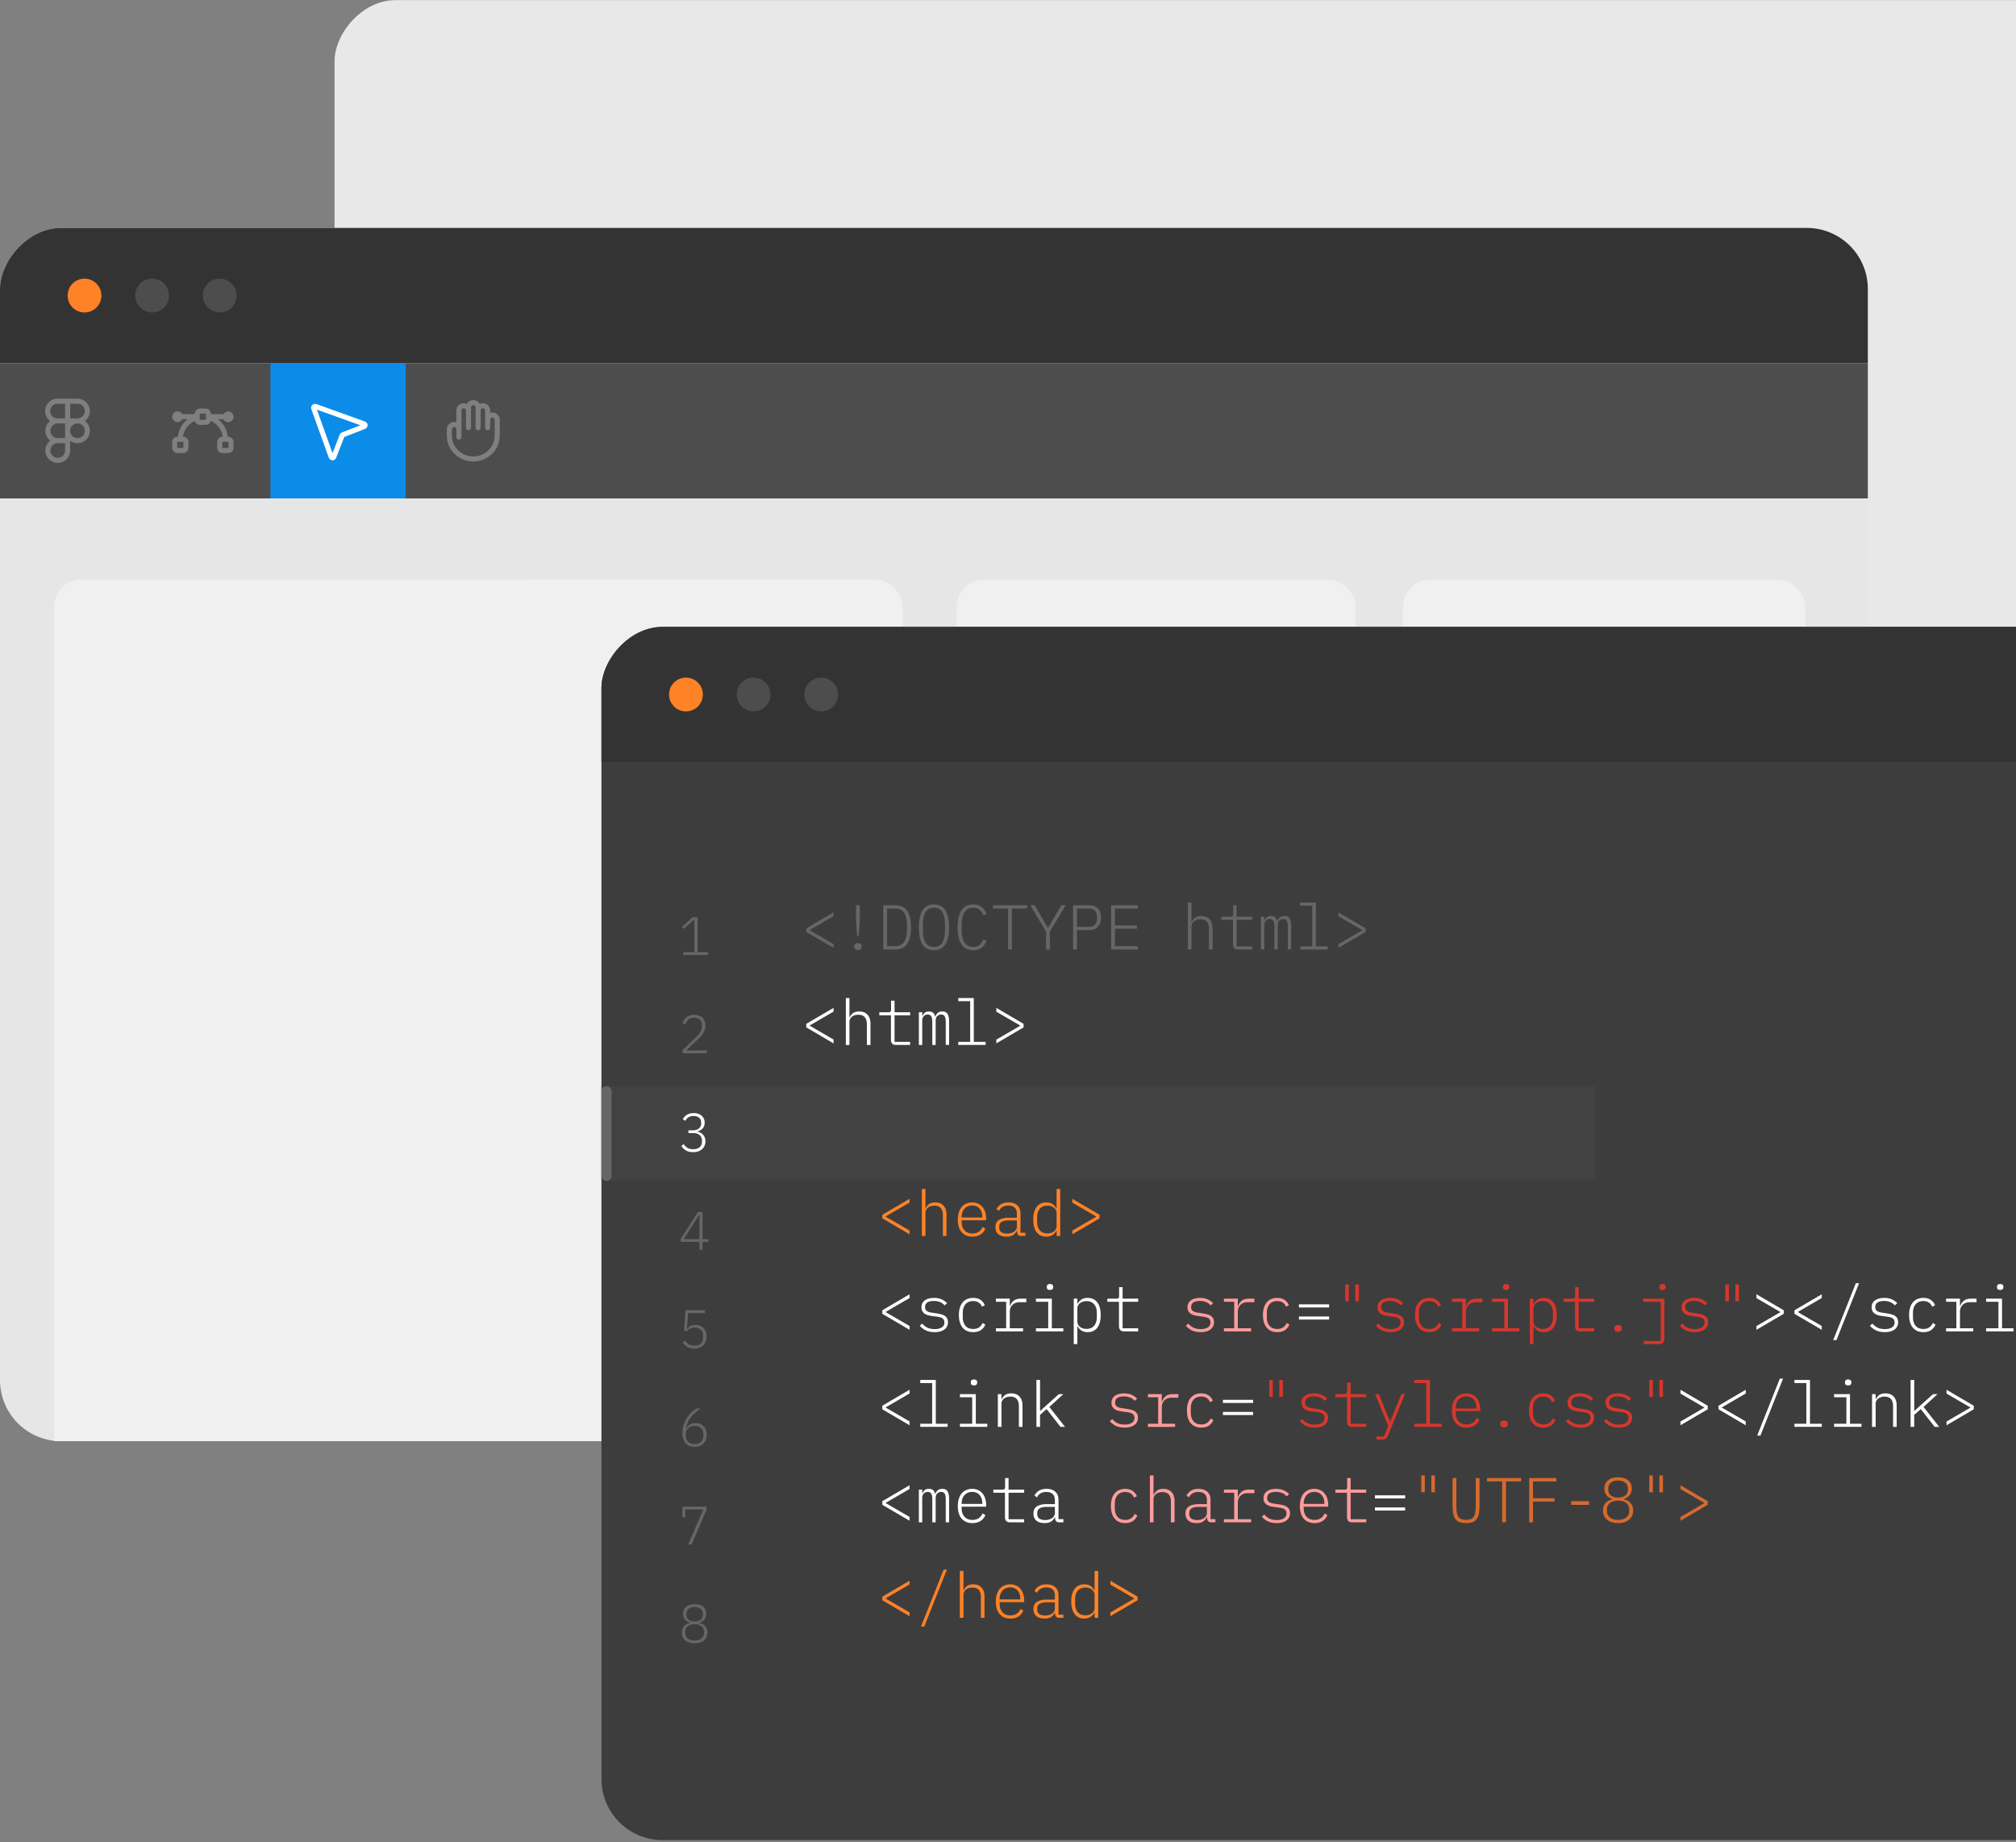 <svg width="359" height="328" fill="none" xmlns="http://www.w3.org/2000/svg"><rect width="100%" height="100%" fill="#808080" stroke="none"/><g clip-path="url(#a)"><rect width="332.616" height="216.024" rx="10.865" transform="matrix(1 0 0 -1 59.575 216.047)" fill="#E8E8E8"/><rect x="69.207" y="157.15" width="71.64" height="85.487" rx="4.816" fill="#F0F0F0"/><rect x="149.276" y="157.15" width="71.038" height="85.487" rx="4.816" fill="#F0F0F0"/></g><g clip-path="url(#b)"><rect width="332.616" height="216.024" rx="10.865" transform="matrix(1 0 0 -1 0 256.61)" fill="#E6E6E6"/><path fill="#333" d="M0 64.666h332.616v-24.08H0z"/><circle cx="15.05" cy="52.626" r="3.01" fill="#FF8227"/><circle cx="27.091" cy="52.626" r="3.01" fill="#4D4D4D"/><circle cx="39.131" cy="52.626" r="3.01" fill="#4D4D4D"/><path fill="#4D4D4D" d="M0 88.747h332.616v-24.08H0z"/><g clip-path="url(#c)"><path d="M81.724 76.428v1.394m0-1.394v-3.344c0-.462.382-.836.853-.836s.853.374.853.836m-1.706 3.344a.845.845 0 0 0-.853-.836.845.845 0 0 0-.853.836v1.115c0 2.31 1.91 4.18 4.265 4.18 2.355 0 4.264-1.87 4.264-4.18v-2.787a.845.845 0 0 0-.853-.836.845.845 0 0 0-.853.836m-3.411-1.672v3.066m0-3.066v-.558c0-.462.382-.836.853-.836.47 0 .853.374.853.836v.558m0 0v3.066m0-3.066c0-.462.381-.836.853-.836.47 0 .852.374.852.836v1.672m0 0v1.394" stroke="#7F7F7F" stroke-width=".903" stroke-linecap="round" stroke-linejoin="round"/></g><g clip-path="url(#d)"><path d="M35.118 74.199h-3.512m9.03 0h-3.512m0 .126a4.015 4.015 0 0 1 3.01 3.887m-8.026 0a4.015 4.015 0 0 1 3.01-3.887m-3.211 5.894h.401c.281 0 .422 0 .53-.055a.502.502 0 0 0 .218-.219c.055-.107.055-.248.055-.529v-.401c0-.281 0-.422-.055-.529a.502.502 0 0 0-.219-.22c-.107-.054-.248-.054-.529-.054h-.401c-.281 0-.422 0-.529.055a.502.502 0 0 0-.219.22c-.055.106-.055.247-.055.528v.401c0 .281 0 .422.055.529a.501.501 0 0 0 .22.22c.106.054.247.054.528.054Zm4.013-5.017h.402c.28 0 .421 0 .529-.055a.502.502 0 0 0 .219-.219c.054-.107.054-.248.054-.529v-.401c0-.281 0-.421-.054-.529a.501.501 0 0 0-.22-.219c-.107-.055-.247-.055-.528-.055h-.402c-.28 0-.421 0-.528.055a.501.501 0 0 0-.22.22c-.054.107-.054.247-.054.528v.401c0 .281 0 .422.054.53a.502.502 0 0 0 .22.218c.107.055.247.055.528.055Zm4.014 5.017h.401c.281 0 .422 0 .529-.055a.502.502 0 0 0 .22-.219c.054-.107.054-.248.054-.529v-.401c0-.281 0-.422-.055-.529a.502.502 0 0 0-.219-.22c-.107-.054-.248-.054-.529-.054h-.401c-.281 0-.421 0-.529.055a.502.502 0 0 0-.22.22c-.054.106-.054.247-.054.528v.401c0 .281 0 .422.055.529a.502.502 0 0 0 .22.22c.107.054.247.054.528.054Zm1.204-6.02a.502.502 0 1 1-1.003 0 .502.502 0 0 1 1.003 0Zm-9.03 0a.502.502 0 1 1-1.004 0 .502.502 0 0 1 1.004 0Z" stroke="#7F7F7F" stroke-width=".903" stroke-linecap="round" stroke-linejoin="round"/></g><path fill="#0C8CE9" d="M48.162 88.747h24.08v-24.08h-24.08z"/><path d="M64.47 76.093c.309-.12.463-.18.507-.266a.25.25 0 0 0-.003-.234c-.046-.084-.202-.14-.515-.252l-7.971-2.862c-.256-.091-.384-.137-.468-.108a.25.25 0 0 0-.154.155c-.03.083.017.211.108.467l2.862 7.971c.112.313.168.47.252.515.073.04.16.04.234.003.085-.043.145-.198.266-.508l1.303-3.35a.54.54 0 0 1 .053-.116.252.252 0 0 1 .059-.059.539.539 0 0 1 .116-.053l3.35-1.303Z" stroke="#fff" stroke-width=".903" stroke-linecap="round" stroke-linejoin="round"/><g clip-path="url(#e)"><path d="M12.04 71.44h-1.755a1.756 1.756 0 1 0 0 3.511m1.755-3.512v3.512m0-3.512h1.756a1.756 1.756 0 1 1 0 3.512m-1.756 0h-1.755m1.755 0v3.512m0-3.512h1.756m-3.511 0a1.756 1.756 0 1 0 0 3.512m1.755 0h-1.755m1.755 0v1.756a1.756 1.756 0 1 1-1.755-1.756m3.511-3.512a1.756 1.756 0 1 1 0 3.512 1.756 1.756 0 0 1 0-3.512Z" stroke="#7F7F7F" stroke-width=".903" stroke-linecap="round" stroke-linejoin="round"/></g><rect x="9.632" y="103.196" width="151.107" height="170.372" rx="4.816" fill="#F0F0F0"/><rect x="9.632" y="197.713" width="71.64" height="85.487" rx="4.816" fill="#F0F0F0"/><rect x="89.701" y="103.196" width="71.038" height="85.487" rx="4.816" fill="#F0F0F0"/><rect x="89.701" y="197.713" width="71.038" height="85.487" rx="4.816" fill="#F0F0F0"/><rect x="170.372" y="103.196" width="71.038" height="85.487" rx="4.816" fill="#F0F0F0"/><rect x="170.372" y="197.713" width="71.038" height="85.487" rx="4.816" fill="#F0F0F0"/><rect x="249.838" y="103.196" width="71.64" height="85.487" rx="4.816" fill="#F0F0F0"/><rect x="249.838" y="197.713" width="71.64" height="85.487" rx="4.816" fill="#F0F0F0"/></g><g clip-path="url(#f)"><rect width="332.613" height="216.023" rx="10.865" transform="matrix(1 0 0 -1 107.103 327.647)" fill="#3E3D3D"/><path fill="#424242" d="M107.103 193.396h176.994v16.857H107.103z"/><rect x="107.103" y="193.396" width="1.806" height="16.857" rx=".903" fill="#666"/><path fill="#333" d="M107.103 135.705h332.613v-24.081H107.103z"/><circle cx="122.153" cy="123.664" r="3.01" fill="#FF8227"/><circle cx="134.193" cy="123.664" r="3.01" fill="#4D4D4D"/><circle cx="146.234" cy="123.664" r="3.01" fill="#4D4D4D"/><path d="M143.582 165.936v-.632l4.853-2.845v.666l-4.233 2.461v.057l4.233 2.46v.678l-4.853-2.845Zm9.059.745-.214-2.856v-2.641h.7v2.641l-.215 2.856h-.271Zm.136 2.461c-.241 0-.41-.049-.508-.147a.52.52 0 0 1-.147-.384v-.158c0-.15.049-.274.147-.372.098-.106.267-.158.508-.158.24 0 .41.052.508.158a.507.507 0 0 1 .146.372v.158a.523.523 0 0 1-.146.384c-.098.098-.268.147-.508.147Zm4.51-7.958h2.145c.956 0 1.659.335 2.111 1.004.459.663.688 1.641.688 2.935 0 1.302-.229 2.284-.688 2.946-.452.663-1.155.994-2.111.994h-2.145v-7.879Zm2.122 7.292c.715 0 1.242-.249 1.581-.745.346-.504.519-1.204.519-2.1v-1.016c0-.895-.173-1.591-.519-2.088-.339-.504-.866-.756-1.581-.756h-1.444v6.705h1.444Zm6.904.722c-.91 0-1.588-.338-2.032-1.016-.436-.684-.654-1.704-.654-3.059 0-1.354.218-2.37.654-3.047.444-.685 1.122-1.028 2.032-1.028.911 0 1.584.343 2.021 1.028.444.677.666 1.693.666 3.047 0 1.355-.222 2.375-.666 3.059-.437.678-1.11 1.016-2.021 1.016Zm0-.587c.677 0 1.174-.256 1.49-.767.316-.52.474-1.25.474-2.19v-1.061c0-.933-.158-1.66-.474-2.179-.316-.519-.813-.779-1.49-.779s-1.174.26-1.49.779c-.316.519-.474 1.246-.474 2.179v1.061c0 .94.158 1.67.474 2.19.316.511.813.767 1.49.767Zm7.039.587c-1.881 0-2.822-1.358-2.822-4.075 0-2.716.941-4.075 2.822-4.075.324 0 .61.046.858.136.249.09.467.211.655.361.188.151.346.327.474.531.135.203.248.417.339.643l-.576.26a3.193 3.193 0 0 0-.271-.531 1.681 1.681 0 0 0-.361-.429 1.483 1.483 0 0 0-.486-.282 1.786 1.786 0 0 0-.632-.102c-.707 0-1.234.26-1.58.779-.346.512-.519 1.238-.519 2.179v1.061c0 .94.173 1.67.519 2.19.346.511.873.767 1.58.767.241 0 .452-.034.632-.101.189-.068.35-.162.486-.283.143-.12.263-.259.361-.417.105-.166.196-.346.271-.542l.576.26a3.59 3.59 0 0 1-.339.643c-.128.203-.286.38-.474.531-.188.15-.406.27-.655.361-.248.09-.534.135-.858.135Zm6.836-7.427v7.292h-.677v-7.292h-2.698v-.587h6.073v.587h-2.698Zm6.091 7.292v-3.183l-2.81-4.696h.779l2.347 4.018h.046l2.37-4.018h.756l-2.81 4.696v3.183h-.678Zm4.816 0v-7.879h2.822c.7 0 1.23.199 1.591.598.362.391.542.929.542 1.614s-.18 1.227-.542 1.626c-.361.391-.891.587-1.591.587h-2.145v3.454h-.677Zm.677-4.041h2.133c.475 0 .832-.128 1.073-.384s.361-.58.361-.971v-.542c0-.391-.12-.715-.361-.97-.241-.256-.598-.384-1.073-.384h-2.133v3.251Zm6.091 4.041v-7.879h4.752v.587h-4.075v3.002h3.928v.587h-3.928v3.116h4.075v.587h-4.752Zm13.672-8.353h.643v3.431h.046c.112-.271.301-.511.564-.722.271-.211.651-.316 1.14-.316.632 0 1.121.192 1.467.575.354.377.531.919.531 1.626v3.759h-.643v-3.646c0-.602-.132-1.042-.396-1.321-.255-.278-.632-.418-1.128-.418-.203 0-.399.027-.587.079a1.648 1.648 0 0 0-.508.238c-.143.105-.26.24-.35.406-.09.158-.136.346-.136.564v4.098h-.643v-8.353Zm8.947 8.353c-.316 0-.55-.083-.7-.249-.143-.173-.214-.402-.214-.688v-4.335h-2.066v-.553h1.637c.165 0 .282-.034.35-.101.067-.068.101-.185.101-.35v-1.603h.621v2.054h2.777v.553h-2.777v4.719h2.777v.553h-2.506Zm4.059 0v-5.825h.598v.678h.034a1.54 1.54 0 0 1 .395-.576c.181-.158.433-.237.756-.237.332 0 .587.083.768.248.181.158.294.38.339.666h.022c.106-.263.256-.482.452-.655.195-.173.466-.259.813-.259.451 0 .763.15.936.451.181.294.271.723.271 1.287v4.222h-.598v-4.12c0-.474-.068-.809-.203-1.005-.128-.196-.335-.293-.621-.293a.94.94 0 0 0-.689.282c-.188.18-.282.459-.282.835v4.301h-.598v-4.12c0-.474-.068-.809-.203-1.005-.128-.196-.335-.293-.621-.293a.94.94 0 0 0-.689.282c-.188.18-.282.459-.282.835v4.301h-.598Zm7.017-.553h2.122v-7.247h-2.122v-.553h2.765v7.8h2.111v.553h-4.876v-.553Zm6.779-.395 4.233-2.461v-.057l-4.233-2.46v-.678l4.854 2.845v.632l-4.854 2.845v-.666Z" fill="#666"/><path d="M143.582 182.936v-.632l4.853-2.845v.666l-4.233 2.461v.057l4.233 2.46v.678l-4.853-2.845Zm7.039-5.226h.643v3.431h.045c.113-.271.301-.511.565-.722.271-.211.651-.316 1.14-.316.632 0 1.121.192 1.467.575.354.377.531.919.531 1.626v3.759h-.644v-3.646c0-.602-.131-1.042-.395-1.321-.256-.278-.632-.418-1.129-.418a2.2 2.2 0 0 0-.587.079 1.659 1.659 0 0 0-.508.238 1.21 1.21 0 0 0-.349.406 1.111 1.111 0 0 0-.136.564v4.098h-.643v-8.353Zm8.946 8.353c-.316 0-.549-.083-.699-.249-.143-.173-.215-.402-.215-.688v-4.335h-2.066v-.553h1.637c.166 0 .282-.034.35-.101.068-.068.102-.185.102-.35v-1.603h.621v2.054h2.776v.553h-2.776v4.719h2.776v.553h-2.506Zm4.06 0v-5.825h.598v.678h.034a1.54 1.54 0 0 1 .395-.576c.18-.158.433-.237.756-.237.331 0 .587.083.768.248.18.158.293.38.338.666h.023c.105-.263.256-.482.451-.655.196-.173.467-.259.813-.259.452 0 .764.15.937.451.181.294.271.723.271 1.287v4.222h-.598v-4.12c0-.474-.068-.809-.203-1.005-.128-.196-.335-.293-.621-.293a.938.938 0 0 0-.689.282c-.188.18-.282.459-.282.835v4.301h-.598v-4.12c0-.474-.068-.809-.204-1.005-.127-.196-.334-.293-.62-.293a.938.938 0 0 0-.689.282c-.188.18-.282.459-.282.835v4.301h-.598Zm7.016-.553h2.122v-7.247h-2.122v-.553h2.766v7.8h2.111v.553h-4.877v-.553Zm6.78-.395 4.233-2.461v-.057l-4.233-2.46v-.678l4.854 2.845v.632l-4.854 2.845v-.666Zm-20.305 48.821v-.632l4.854-2.845v.666l-4.233 2.461v.057l4.233 2.46v.678l-4.854-2.845Zm9.319 3.262c-.587 0-1.098-.098-1.535-.293a3.41 3.41 0 0 1-1.117-.847l.44-.384c.286.331.606.58.959.745.354.158.775.237 1.265.237.511 0 .925-.097 1.241-.293.324-.196.486-.497.486-.903a.843.843 0 0 0-.102-.44.745.745 0 0 0-.26-.294 1.232 1.232 0 0 0-.395-.169 3.099 3.099 0 0 0-.496-.102l-.903-.124a7.638 7.638 0 0 1-.689-.124 2.388 2.388 0 0 1-.621-.26 1.438 1.438 0 0 1-.451-.451c-.113-.188-.17-.429-.17-.723 0-.286.057-.534.17-.745.113-.21.271-.383.474-.519.203-.135.44-.237.711-.305.278-.067.576-.101.892-.101.542 0 .997.09 1.366.271.376.173.692.391.948.654l-.429.407a2.53 2.53 0 0 0-.294-.271 1.547 1.547 0 0 0-.395-.26 2.3 2.3 0 0 0-.53-.18 2.787 2.787 0 0 0-.7-.079c-.497 0-.884.09-1.163.271-.271.18-.406.451-.406.812 0 .181.03.331.09.452a.878.878 0 0 0 .271.282c.113.075.245.135.395.181.151.037.312.067.486.09l.914.135c.226.038.451.087.677.147a2 2 0 0 1 .621.248c.188.113.339.264.451.452.113.18.17.418.17.711s-.06.549-.181.768a1.562 1.562 0 0 1-.485.553 2.13 2.13 0 0 1-.745.338 3.83 3.83 0 0 1-.96.113Zm6.87 0c-.813 0-1.441-.267-1.885-.801-.444-.535-.666-1.283-.666-2.247 0-.963.222-1.711.666-2.246.452-.534 1.076-.801 1.874-.801.542 0 .986.124 1.332.372.346.241.594.553.745.937l-.519.26a1.482 1.482 0 0 0-.576-.745c-.263-.173-.591-.26-.982-.26-.595 0-1.054.192-1.377.576-.316.376-.474.877-.474 1.501v.813c0 .624.158 1.129.474 1.512.323.377.786.565 1.388.565.414 0 .76-.094 1.039-.282.278-.189.493-.452.643-.791l.474.305a2.283 2.283 0 0 1-.779.96c-.353.248-.812.372-1.377.372Zm4.037-.688h1.828v-4.719h-1.828v-.553h2.472v1.332h.045c.128-.406.346-.73.655-.971.316-.24.73-.361 1.241-.361h1.005v.632h-1.197c-.526 0-.952.158-1.275.474-.316.309-.474.727-.474 1.253v2.913h2.37v.553h-4.842v-.553Zm9.635-6.829c-.203 0-.35-.042-.44-.125a.465.465 0 0 1-.124-.327v-.147c0-.128.041-.233.124-.316.09-.09.237-.135.44-.135s.346.045.429.135c.09.083.136.188.136.316v.147a.446.446 0 0 1-.136.327c-.083.083-.226.125-.429.125Zm-2.506 6.829h2.19v-4.719h-2.19v-.553h2.834v5.272h2.043v.553h-4.877v-.553Zm6.735-5.272h.643v.926h.034c.165-.316.395-.572.688-.768.301-.195.674-.293 1.118-.293.73 0 1.298.263 1.704.79.407.519.61 1.272.61 2.257 0 .986-.203 1.743-.61 2.269-.406.52-.974.779-1.704.779-.444 0-.817-.098-1.118-.293a2.053 2.053 0 0 1-.688-.768h-.034v3.183h-.643v-8.082Zm2.269 5.385c.586 0 1.038-.185 1.354-.554.324-.368.485-.873.485-1.512v-.813c0-.64-.161-1.144-.485-1.512-.316-.369-.768-.554-1.354-.554a2.1 2.1 0 0 0-.621.091 1.7 1.7 0 0 0-.52.259c-.15.113-.27.252-.361.418-.083.166-.124.35-.124.553v2.303c0 .203.041.387.124.553.091.166.211.305.361.418a1.7 1.7 0 0 0 .52.259 2.1 2.1 0 0 0 .621.091Zm6.7.44c-.316 0-.549-.083-.7-.249-.143-.173-.214-.402-.214-.688v-4.335h-2.066v-.553h1.637c.165 0 .282-.034.35-.101.067-.068.101-.185.101-.35v-1.603h.621v2.054h2.777v.553h-2.777v4.719h2.777v.553h-2.506Zm31.132-4.256v-.553h5.373v.553h-5.373Zm0 2.156v-.553h5.373v.553h-5.373Zm81.479 1.152 4.233-2.461v-.057l-4.233-2.46v-.678l4.854 2.845v.632l-4.854 2.845v-.666Zm6.768-2.179v-.632l4.854-2.845v.666l-4.233 2.461v.057l4.233 2.46v.678l-4.854-2.845Zm6.893 4.684 4.029-10.136h.576l-4.03 10.136h-.575Zm9.195-1.422c-.587 0-1.099-.098-1.535-.293a3.414 3.414 0 0 1-1.118-.847l.44-.384c.286.331.606.58.96.745.354.158.775.237 1.264.237.512 0 .926-.097 1.242-.293.323-.196.485-.497.485-.903a.853.853 0 0 0-.101-.44.753.753 0 0 0-.26-.294 1.251 1.251 0 0 0-.395-.169 3.112 3.112 0 0 0-.497-.102l-.903-.124a7.618 7.618 0 0 1-.688-.124 2.388 2.388 0 0 1-.621-.26 1.441 1.441 0 0 1-.452-.451c-.113-.188-.169-.429-.169-.723 0-.286.056-.534.169-.745.113-.21.271-.383.474-.519.204-.135.441-.237.712-.305.278-.067.575-.101.891-.101.542 0 .997.09 1.366.271.376.173.692.391.948.654l-.429.407a2.437 2.437 0 0 0-.293-.271 1.547 1.547 0 0 0-.395-.26 2.325 2.325 0 0 0-.531-.18 2.782 2.782 0 0 0-.7-.079c-.496 0-.884.09-1.162.271-.271.18-.407.451-.407.812 0 .181.031.331.091.452a.868.868 0 0 0 .271.282c.113.075.244.135.395.181.15.037.312.067.485.09l.914.135c.226.038.452.087.678.147.233.053.44.135.62.248.189.113.339.264.452.452.113.18.169.418.169.711a1.573 1.573 0 0 1-.666 1.321c-.203.15-.451.263-.745.338a3.816 3.816 0 0 1-.959.113Zm6.87 0c-.813 0-1.441-.267-1.885-.801-.444-.535-.666-1.283-.666-2.247 0-.963.222-1.711.666-2.246.451-.534 1.076-.801 1.873-.801.542 0 .986.124 1.332.372.347.241.595.553.745.937l-.519.26a1.47 1.47 0 0 0-.576-.745c-.263-.173-.59-.26-.982-.26-.594 0-1.053.192-1.377.576-.316.376-.474.877-.474 1.501v.813c0 .624.158 1.129.474 1.512.324.377.787.565 1.389.565.414 0 .76-.094 1.038-.282.279-.189.493-.452.644-.791l.474.305a2.29 2.29 0 0 1-.779.96c-.354.248-.813.372-1.377.372Zm4.036-.688h1.829v-4.719h-1.829v-.553h2.472v1.332h.046a1.93 1.93 0 0 1 .654-.971c.316-.24.73-.361 1.242-.361h1.004v.632h-1.196c-.527 0-.952.158-1.276.474-.316.309-.474.727-.474 1.253v2.913h2.371v.553h-4.843v-.553Zm9.636-6.829c-.203 0-.35-.042-.441-.125a.47.47 0 0 1-.124-.327v-.147c0-.128.042-.233.124-.316.091-.09.238-.135.441-.135s.346.045.429.135a.41.41 0 0 1 .135.316v.147a.445.445 0 0 1-.135.327c-.083.083-.226.125-.429.125Zm-2.506 6.829h2.19v-4.719h-2.19v-.553h2.833v5.272h2.043v.553h-4.876v-.553Zm6.734-5.272h.644v.926h.033c.166-.316.396-.572.689-.768.301-.195.674-.293 1.118-.293.729 0 1.298.263 1.704.79.406.519.61 1.272.61 2.257 0 .986-.204 1.743-.61 2.269-.406.52-.975.779-1.704.779-.444 0-.817-.098-1.118-.293a2.064 2.064 0 0 1-.689-.768h-.033v3.183h-.644v-8.082Zm2.269 5.385c.587 0 1.039-.185 1.355-.554.323-.368.485-.873.485-1.512v-.813c0-.64-.162-1.144-.485-1.512-.316-.369-.768-.554-1.355-.554a2.11 2.11 0 0 0-.621.091c-.195.06-.369.147-.519.259a1.273 1.273 0 0 0-.361.418c-.083.166-.124.35-.124.553v2.303c0 .203.041.387.124.553.09.166.21.305.361.418.15.112.324.199.519.259.196.06.403.091.621.091Zm6.701.44c-.316 0-.55-.083-.7-.249-.143-.173-.215-.402-.215-.688v-4.335h-2.065v-.553h1.636c.166 0 .283-.034.35-.101.068-.068.102-.185.102-.35v-1.603h.621v2.054h2.776v.553h-2.776v4.719h2.776v.553h-2.505Zm4.318-.948 4.233-2.461v-.057l-4.233-2.46v-.678l4.854 2.845v.632l-4.854 2.845v-.666Zm-216.584 14.821v-.632l4.854-2.845v.666l-4.233 2.461v.057l4.233 2.46v.678l-4.854-2.845Zm6.757 2.574h2.122v-7.247h-2.122v-.553h2.766v7.8h2.11v.553h-4.876v-.553Zm9.568-6.829c-.204 0-.35-.042-.441-.125a.47.47 0 0 1-.124-.327v-.147c0-.128.042-.233.124-.316.091-.09.237-.135.441-.135.203 0 .346.045.429.135a.41.41 0 0 1 .135.316v.147a.445.445 0 0 1-.135.327c-.083.083-.226.125-.429.125Zm-2.506 6.829h2.19v-4.719h-2.19v-.553h2.833v5.272h2.043v.553h-4.876v-.553Zm6.757.553v-5.825h.643v.903h.045c.113-.271.301-.511.565-.722.271-.211.651-.316 1.14-.316.632 0 1.121.192 1.467.575.354.377.531.919.531 1.626v3.759h-.644v-3.646c0-.602-.131-1.042-.395-1.321-.256-.278-.632-.418-1.129-.418a2.2 2.2 0 0 0-.587.079 1.659 1.659 0 0 0-.508.238 1.22 1.22 0 0 0-.349.406 1.111 1.111 0 0 0-.136.564v4.098h-.643Zm6.87-8.353h.643v5.508h.045l1.14-1.038 2.167-1.942h.802l-2.495 2.28 2.788 3.545h-.801l-2.483-3.161-1.163 1.027v2.134h-.643v-8.353Zm33.209 4.097v-.553h5.373v.553h-5.373Zm0 2.156v-.553h5.373v.553h-5.373Zm81.479 1.152 4.232-2.461v-.057l-4.232-2.46v-.678l4.853 2.845v.632l-4.853 2.845v-.666Zm6.768-2.179v-.632l4.854-2.845v.666l-4.233 2.461v.057l4.233 2.46v.678l-4.854-2.845Zm6.892 4.684 4.03-10.136h.576l-4.03 10.136h-.576Zm6.633-2.11h2.122v-7.247h-2.122v-.553h2.766v7.8h2.11v.553h-4.876v-.553Zm9.568-6.829c-.204 0-.35-.042-.441-.125a.47.47 0 0 1-.124-.327v-.147c0-.128.042-.233.124-.316.091-.09.237-.135.441-.135.203 0 .346.045.429.135a.41.41 0 0 1 .135.316v.147a.445.445 0 0 1-.135.327c-.083.083-.226.125-.429.125Zm-2.506 6.829h2.19v-4.719h-2.19v-.553h2.833v5.272h2.043v.553h-4.876v-.553Zm6.757.553v-5.825h.643v.903h.045c.113-.271.301-.511.565-.722.271-.211.651-.316 1.14-.316.632 0 1.121.192 1.467.575.354.377.531.919.531 1.626v3.759h-.644v-3.646c0-.602-.131-1.042-.395-1.321-.256-.278-.632-.418-1.129-.418a2.2 2.2 0 0 0-.587.079 1.642 1.642 0 0 0-.507.238c-.143.105-.26.24-.35.406a1.111 1.111 0 0 0-.136.564v4.098h-.643Zm6.87-8.353h.643v5.508h.045l1.14-1.038 2.167-1.942h.802l-2.495 2.28 2.788 3.545h-.801l-2.483-3.161-1.163 1.027v2.134h-.643v-8.353Zm6.395 7.405 4.233-2.461v-.057l-4.233-2.46v-.678l4.854 2.845v.632l-4.854 2.845v-.666Zm-189.511 14.821v-.632l4.854-2.845v.666l-4.233 2.461v.057l4.233 2.46v.678l-4.854-2.845Zm6.509 3.127v-5.825h.598v.678h.034a1.54 1.54 0 0 1 .395-.576c.18-.158.433-.237.756-.237.331 0 .587.083.768.248.18.158.293.38.338.666h.023c.105-.263.256-.482.451-.655.196-.173.467-.259.813-.259.452 0 .764.15.937.451.181.294.271.723.271 1.287v4.222h-.598v-4.12c0-.474-.068-.809-.203-1.005-.128-.196-.335-.293-.621-.293a.938.938 0 0 0-.689.282c-.188.18-.282.459-.282.835v4.301h-.598v-4.12c0-.474-.068-.809-.204-1.005-.127-.196-.334-.293-.62-.293a.938.938 0 0 0-.689.282c-.188.18-.282.459-.282.835v4.301h-.598Zm9.545.135c-.813 0-1.453-.263-1.919-.79-.459-.534-.689-1.283-.689-2.246 0-.482.06-.911.181-1.287.12-.384.29-.704.508-.959.226-.264.496-.463.813-.599a2.516 2.516 0 0 1 1.049-.214c.392 0 .742.071 1.05.214.309.136.568.331.779.587.218.256.384.561.497.915.112.353.169.745.169 1.173v.283h-4.368v.282c0 .624.169 1.129.507 1.512.339.377.813.565 1.423.565.429 0 .794-.098 1.095-.294.308-.195.545-.485.711-.869l.485.305a2.234 2.234 0 0 1-.846 1.038c-.392.256-.873.384-1.445.384Zm-.057-5.553c-.286 0-.545.052-.779.158a1.716 1.716 0 0 0-.587.417 1.983 1.983 0 0 0-.372.655c-.09.256-.135.538-.135.847v.067h3.679v-.09c0-.632-.161-1.133-.485-1.501-.316-.369-.756-.553-1.321-.553Zm6.757 5.418c-.316 0-.549-.083-.7-.249-.143-.173-.214-.402-.214-.688v-4.335h-2.066v-.553h1.637c.166 0 .282-.034.35-.101.068-.068.102-.185.102-.35v-1.603h.62v2.054h2.777v.553h-2.777v4.719h2.777v.553h-2.506Zm8.766 0c-.263 0-.451-.064-.564-.192-.113-.128-.177-.301-.192-.519v-.204h-.056a1.665 1.665 0 0 1-.632.757c-.294.195-.693.293-1.197.293-.609 0-1.091-.147-1.445-.44-.346-.301-.519-.722-.519-1.264 0-.256.041-.486.124-.689.091-.211.23-.387.418-.53.196-.143.444-.252.745-.328.301-.082.67-.124 1.106-.124h1.422v-.711c0-.489-.135-.854-.406-1.095-.263-.241-.632-.361-1.106-.361-.798 0-1.355.32-1.671.959l-.44-.316c.15-.338.403-.621.756-.846.361-.234.824-.35 1.389-.35.662 0 1.181.173 1.557.519.377.339.565.813.565 1.422v3.454h.869v.565h-.723Zm-2.539-.407a2.5 2.5 0 0 0 .688-.09 1.96 1.96 0 0 0 .553-.248c.158-.113.283-.249.373-.407a1.05 1.05 0 0 0 .135-.53v-1.072h-1.422c-.609 0-1.05.094-1.321.282a.856.856 0 0 0-.395.745v.293c0 .339.124.595.373.768.256.173.594.259 1.016.259Zm58.747-3.849v-.553h5.373v.553h-5.373Zm0 2.156v-.553h5.373v.553h-5.373Z" fill="#fff"/><path d="M157.118 216.936v-.632l4.854-2.845v.666l-4.233 2.461v.057l4.233 2.46v.678l-4.854-2.845Zm7.039-5.226h.644v3.431h.045a1.83 1.83 0 0 1 .564-.722c.271-.211.651-.316 1.14-.316.632 0 1.121.192 1.468.575.353.377.53.919.53 1.626v3.759h-.643v-3.646c0-.602-.132-1.042-.395-1.321-.256-.278-.632-.418-1.129-.418-.203 0-.399.027-.587.079a1.648 1.648 0 0 0-.508.238c-.143.105-.26.24-.35.406-.09.158-.135.346-.135.564v4.098h-.644v-8.353Zm9.015 8.488c-.813 0-1.453-.263-1.919-.79-.459-.534-.689-1.283-.689-2.246 0-.482.06-.911.181-1.287.12-.384.29-.704.508-.959.226-.264.496-.463.813-.599a2.516 2.516 0 0 1 1.049-.214c.392 0 .742.071 1.05.214.309.136.568.331.779.587.218.256.384.561.497.915.112.353.169.745.169 1.173v.283h-4.368v.282c0 .624.169 1.129.507 1.512.339.377.813.565 1.423.565.429 0 .794-.098 1.095-.294.308-.195.545-.485.711-.869l.485.305a2.234 2.234 0 0 1-.846 1.038c-.392.256-.873.384-1.445.384Zm-.057-5.553c-.286 0-.545.052-.779.158a1.716 1.716 0 0 0-.587.417 1.983 1.983 0 0 0-.372.655c-.09.256-.135.538-.135.847v.067h3.679v-.09c0-.632-.161-1.133-.485-1.501-.316-.369-.756-.553-1.321-.553Zm8.755 5.418c-.263 0-.451-.064-.564-.192-.113-.128-.177-.301-.192-.519v-.204h-.057a1.653 1.653 0 0 1-.632.757c-.293.195-.692.293-1.196.293-.61 0-1.091-.147-1.445-.44-.346-.301-.519-.722-.519-1.264 0-.256.041-.486.124-.689a1.29 1.29 0 0 1 .418-.53c.195-.143.444-.252.745-.328a4.26 4.26 0 0 1 1.106-.124h1.422v-.711c0-.489-.135-.854-.406-1.095-.264-.241-.632-.361-1.107-.361-.797 0-1.354.32-1.67.959l-.44-.316c.15-.338.402-.621.756-.846.361-.234.824-.35 1.388-.35.663 0 1.182.173 1.558.519.376.339.564.813.564 1.422v3.454h.87v.565h-.723Zm-2.54-.407c.249 0 .478-.03.689-.09a1.96 1.96 0 0 0 .553-.248c.158-.113.282-.249.373-.407a1.05 1.05 0 0 0 .135-.53v-1.072h-1.422c-.61 0-1.05.094-1.321.282a.856.856 0 0 0-.395.745v.293c0 .339.124.595.373.768.255.173.594.259 1.015.259Zm8.823-.519h-.034a2.019 2.019 0 0 1-.7.768c-.293.195-.662.293-1.106.293-.73 0-1.298-.259-1.704-.779-.407-.526-.61-1.283-.61-2.269 0-.985.203-1.738.61-2.257.406-.527.974-.79 1.704-.79.444 0 .813.098 1.106.293.301.196.535.452.7.768h.034v-3.454h.643v8.353h-.643v-.926Zm-1.625.486c.218 0 .425-.031.62-.091a1.7 1.7 0 0 0 .52-.259c.15-.113.267-.252.35-.418.09-.166.135-.35.135-.553v-2.303a1.14 1.14 0 0 0-.135-.553 1.176 1.176 0 0 0-.35-.418 1.7 1.7 0 0 0-.52-.259 2.099 2.099 0 0 0-.62-.091c-.587 0-1.043.185-1.366.554-.316.368-.474.872-.474 1.512v.813c0 .639.158 1.144.474 1.512.323.369.779.554 1.366.554Zm4.431-.508 4.233-2.461v-.057l-4.233-2.46v-.678l4.854 2.845v.632l-4.854 2.845v-.666Zm-33.841 65.821v-.632l4.854-2.845v.666l-4.233 2.461v.057l4.233 2.46v.678l-4.854-2.845Zm6.892 4.684 4.03-10.136h.576l-4.03 10.136h-.576Zm6.915-9.91h.644v3.431h.045a1.83 1.83 0 0 1 .564-.722c.271-.211.651-.316 1.14-.316.633 0 1.122.192 1.468.575.354.377.53.919.53 1.626v3.759h-.643v-3.646c0-.602-.132-1.042-.395-1.321-.256-.278-.632-.418-1.129-.418-.203 0-.399.027-.587.079a1.659 1.659 0 0 0-.508.238c-.143.105-.259.24-.35.406-.09.158-.135.346-.135.564v4.098h-.644v-8.353Zm9.015 8.488c-.813 0-1.452-.263-1.919-.79-.459-.534-.688-1.283-.688-2.246 0-.482.06-.911.18-1.287.121-.384.29-.704.508-.959.226-.264.497-.463.813-.599a2.517 2.517 0 0 1 1.05-.214c.391 0 .741.071 1.049.214.309.136.568.331.779.587.218.256.384.561.497.915.113.353.169.745.169 1.173v.283h-4.368v.282c0 .624.169 1.129.508 1.512.338.377.812.565 1.422.565.429 0 .794-.098 1.095-.294.308-.195.545-.485.711-.869l.485.305a2.234 2.234 0 0 1-.846 1.038c-.391.256-.873.384-1.445.384Zm-.056-5.553a1.86 1.86 0 0 0-.779.158 1.697 1.697 0 0 0-.587.417 2.002 2.002 0 0 0-.373.655c-.09.256-.135.538-.135.847v.067h3.68v-.09c0-.632-.162-1.133-.486-1.501-.316-.369-.756-.553-1.32-.553Zm8.754 5.418c-.263 0-.451-.064-.564-.192-.113-.128-.177-.301-.192-.519v-.204h-.056a1.665 1.665 0 0 1-.632.757c-.294.195-.693.293-1.197.293-.609 0-1.091-.147-1.445-.44-.346-.301-.519-.722-.519-1.264 0-.256.041-.486.124-.689.091-.211.23-.387.418-.53.196-.143.444-.252.745-.328.301-.082.67-.124 1.106-.124h1.422v-.711c0-.489-.135-.854-.406-1.095-.263-.241-.632-.361-1.106-.361-.798 0-1.355.32-1.671.959l-.44-.316c.15-.338.403-.621.756-.846.361-.234.824-.35 1.389-.35.662 0 1.181.173 1.557.519.377.339.565.813.565 1.422v3.454h.869v.565h-.723Zm-2.539-.407a2.5 2.5 0 0 0 .688-.09 1.96 1.96 0 0 0 .553-.248c.158-.113.283-.249.373-.407a1.05 1.05 0 0 0 .135-.53v-1.072h-1.422c-.609 0-1.05.094-1.321.282a.856.856 0 0 0-.395.745v.293c0 .339.124.595.373.768.256.173.594.259 1.016.259Zm8.822-.519h-.034a2.016 2.016 0 0 1-.699.768c-.294.195-.663.293-1.107.293-.73 0-1.298-.259-1.704-.779-.406-.526-.61-1.283-.61-2.269 0-.985.204-1.738.61-2.257.406-.527.974-.79 1.704-.79.444 0 .813.098 1.107.293.301.196.534.452.699.768h.034v-3.454h.644v8.353h-.644v-.926Zm-1.625.486c.218 0 .425-.031.621-.091.195-.06.368-.147.519-.259.15-.113.267-.252.35-.418.09-.166.135-.35.135-.553v-2.303a1.14 1.14 0 0 0-.135-.553 1.176 1.176 0 0 0-.35-.418 1.706 1.706 0 0 0-.519-.259 2.11 2.11 0 0 0-.621-.091c-.587 0-1.042.185-1.366.554-.316.368-.474.872-.474 1.512v.813c0 .639.158 1.144.474 1.512.324.369.779.554 1.366.554Zm4.432-.508 4.233-2.461v-.057l-4.233-2.46v-.678l4.853 2.845v.632l-4.853 2.845v-.666Z" fill="#FF8227"/><path d="M213.815 237.198c-.587 0-1.099-.098-1.535-.293a3.41 3.41 0 0 1-1.117-.847l.44-.384c.286.331.606.58.959.745.354.158.775.237 1.264.237.512 0 .926-.097 1.242-.293.324-.196.485-.497.485-.903a.843.843 0 0 0-.101-.44.745.745 0 0 0-.26-.294 1.241 1.241 0 0 0-.395-.169 3.099 3.099 0 0 0-.496-.102l-.903-.124a7.638 7.638 0 0 1-.689-.124 2.388 2.388 0 0 1-.621-.26 1.438 1.438 0 0 1-.451-.451c-.113-.188-.17-.429-.17-.723 0-.286.057-.534.17-.745.112-.21.271-.383.474-.519.203-.135.44-.237.711-.305.278-.067.576-.101.892-.101.541 0 .997.09 1.365.271.377.173.693.391.949.654l-.429.407a2.53 2.53 0 0 0-.294-.271 1.547 1.547 0 0 0-.395-.26 2.3 2.3 0 0 0-.53-.18 2.793 2.793 0 0 0-.7-.079c-.497 0-.885.09-1.163.271-.271.18-.406.451-.406.812 0 .181.03.331.09.452a.878.878 0 0 0 .271.282c.113.075.244.135.395.181.15.037.312.067.485.09l.915.135c.225.038.451.087.677.147a2 2 0 0 1 .621.248c.188.113.338.264.451.452.113.18.17.418.17.711a1.574 1.574 0 0 1-.666 1.321c-.204.15-.452.263-.745.338a3.83 3.83 0 0 1-.96.113Zm4.138-.688h1.829v-4.719h-1.829v-.553h2.472v1.332h.046a1.93 1.93 0 0 1 .654-.971c.316-.24.73-.361 1.242-.361h1.005v.632h-1.197c-.527 0-.952.158-1.276.474-.316.309-.474.727-.474 1.253v2.913h2.371v.553h-4.843v-.553Zm9.5.688c-.812 0-1.441-.267-1.885-.801-.444-.535-.666-1.283-.666-2.247 0-.963.222-1.711.666-2.246.452-.534 1.076-.801 1.874-.801.542 0 .986.124 1.332.372.346.241.594.553.745.937l-.519.26a1.482 1.482 0 0 0-.576-.745c-.263-.173-.591-.26-.982-.26-.594 0-1.054.192-1.377.576-.316.376-.474.877-.474 1.501v.813c0 .624.158 1.129.474 1.512.323.377.786.565 1.388.565.414 0 .76-.094 1.039-.282.278-.189.493-.452.643-.791l.474.305a2.283 2.283 0 0 1-.779.96c-.353.248-.812.372-1.377.372Zm-27.174 17c-.587 0-1.099-.098-1.536-.293a3.42 3.42 0 0 1-1.117-.847l.44-.384c.286.331.606.58.96.745.353.158.775.237 1.264.237.512 0 .926-.097 1.242-.293.323-.196.485-.497.485-.903a.843.843 0 0 0-.102-.44.742.742 0 0 0-.259-.294 1.251 1.251 0 0 0-.395-.169 3.112 3.112 0 0 0-.497-.102l-.903-.124a7.702 7.702 0 0 1-.689-.124 2.396 2.396 0 0 1-.62-.26 1.43 1.43 0 0 1-.452-.451c-.113-.188-.169-.429-.169-.723 0-.286.056-.534.169-.745.113-.21.271-.383.474-.519.203-.135.44-.237.711-.305.279-.067.576-.101.892-.101.542 0 .997.09 1.366.271.376.173.692.391.948.654l-.429.407a2.516 2.516 0 0 0-.293-.271 1.565 1.565 0 0 0-.395-.26 2.325 2.325 0 0 0-.531-.18 2.782 2.782 0 0 0-.7-.079c-.496 0-.884.09-1.162.271-.271.18-.407.451-.407.812 0 .181.03.331.09.452a.89.89 0 0 0 .271.282c.113.075.245.135.395.181.151.037.313.067.486.09l.914.135c.226.038.452.087.677.147.234.053.441.135.621.248.188.113.339.264.452.452.113.18.169.418.169.711s-.06.549-.181.768a1.542 1.542 0 0 1-.485.553c-.203.15-.451.263-.745.338a3.816 3.816 0 0 1-.959.113Zm4.138-.688h1.828v-4.719h-1.828v-.553h2.472v1.332h.045c.128-.406.346-.73.655-.971.316-.24.73-.361 1.241-.361h1.005v.632h-1.197c-.526 0-.951.158-1.275.474-.316.309-.474.727-.474 1.253v2.913h2.37v.553h-4.842v-.553Zm9.5.688c-.813 0-1.441-.267-1.885-.801-.444-.535-.666-1.283-.666-2.247 0-.963.222-1.711.666-2.246.451-.534 1.076-.801 1.873-.801.542 0 .986.124 1.332.372.347.241.595.553.745.937l-.519.26a1.47 1.47 0 0 0-.576-.745c-.263-.173-.59-.26-.982-.26-.594 0-1.053.192-1.377.576-.316.376-.474.877-.474 1.501v.813c0 .624.158 1.129.474 1.512.324.377.787.565 1.389.565.414 0 .76-.094 1.038-.282.279-.189.493-.452.644-.791l.474.305a2.29 2.29 0 0 1-.779.96c-.354.248-.813.372-1.377.372Zm-13.537 17c-.812 0-1.441-.267-1.885-.801-.444-.535-.666-1.283-.666-2.247 0-.963.222-1.711.666-2.246.452-.534 1.076-.801 1.874-.801.542 0 .986.124 1.332.372.346.241.594.553.745.937l-.519.26a1.482 1.482 0 0 0-.576-.745c-.263-.173-.591-.26-.982-.26-.595 0-1.054.192-1.377.576-.316.376-.474.877-.474 1.501v.813c0 .624.158 1.129.474 1.512.323.377.786.565 1.388.565.414 0 .76-.094 1.039-.282.278-.189.493-.452.643-.791l.474.305a2.283 2.283 0 0 1-.779.96c-.353.248-.812.372-1.377.372Zm4.387-8.488h.643v3.431h.045c.113-.271.301-.511.565-.722.271-.211.651-.316 1.14-.316.632 0 1.121.192 1.467.575.354.377.531.919.531 1.626v3.759h-.644v-3.646c0-.602-.131-1.042-.395-1.321-.256-.278-.632-.418-1.129-.418a2.2 2.2 0 0 0-.587.079 1.642 1.642 0 0 0-.507.238c-.143.105-.26.24-.35.406a1.111 1.111 0 0 0-.136.564v4.098h-.643v-8.353Zm10.945 8.353c-.264 0-.452-.064-.565-.192-.113-.128-.177-.301-.192-.519v-.204h-.056a1.665 1.665 0 0 1-.632.757c-.294.195-.693.293-1.197.293-.609 0-1.091-.147-1.445-.44-.346-.301-.519-.722-.519-1.264 0-.256.041-.486.124-.689.091-.211.23-.387.418-.53.196-.143.444-.252.745-.328.301-.082.67-.124 1.106-.124h1.422v-.711c0-.489-.135-.854-.406-1.095-.263-.241-.632-.361-1.106-.361-.798 0-1.355.32-1.671.959l-.44-.316c.15-.338.403-.621.756-.846.361-.234.824-.35 1.389-.35.662 0 1.181.173 1.557.519.377.339.565.813.565 1.422v3.454h.869v.565h-.722Zm-2.54-.407a2.5 2.5 0 0 0 .688-.09 1.96 1.96 0 0 0 .553-.248c.158-.113.283-.249.373-.407a1.05 1.05 0 0 0 .135-.53v-1.072h-1.422c-.609 0-1.05.094-1.321.282a.856.856 0 0 0-.395.745v.293c0 .339.125.595.373.768.256.173.594.259 1.016.259Zm4.781-.146h1.829v-4.719h-1.829v-.553h2.472v1.332h.046a1.93 1.93 0 0 1 .654-.971c.316-.24.73-.361 1.242-.361h1.005v.632h-1.197c-.527 0-.952.158-1.276.474-.316.309-.474.727-.474 1.253v2.913h2.371v.553h-4.843v-.553Zm9.399.688c-.587 0-1.099-.098-1.535-.293a3.414 3.414 0 0 1-1.118-.847l.44-.384c.286.331.606.58.96.745.353.158.775.237 1.264.237.512 0 .926-.097 1.242-.293.323-.196.485-.497.485-.903a.843.843 0 0 0-.102-.44.742.742 0 0 0-.259-.294 1.251 1.251 0 0 0-.395-.169 3.112 3.112 0 0 0-.497-.102l-.903-.124a7.702 7.702 0 0 1-.689-.124 2.396 2.396 0 0 1-.62-.26 1.441 1.441 0 0 1-.452-.451c-.113-.188-.169-.429-.169-.723 0-.286.056-.534.169-.745.113-.21.271-.383.474-.519.203-.135.44-.237.711-.305.279-.067.576-.101.892-.101.542 0 .997.09 1.366.271.376.173.692.391.948.654l-.429.407a2.516 2.516 0 0 0-.293-.271 1.565 1.565 0 0 0-.395-.26 2.325 2.325 0 0 0-.531-.18 2.782 2.782 0 0 0-.7-.079c-.496 0-.884.09-1.162.271-.271.18-.407.451-.407.812 0 .181.03.331.091.452a.875.875 0 0 0 .27.282c.113.075.245.135.396.181.15.037.312.067.485.09l.914.135c.226.038.452.087.677.147.234.053.441.135.621.248.188.113.339.264.452.452.113.18.169.418.169.711a1.573 1.573 0 0 1-.666 1.321c-.203.15-.451.263-.745.338a3.816 3.816 0 0 1-.959.113Zm6.734 0c-.813 0-1.452-.263-1.919-.79-.459-.534-.688-1.283-.688-2.246 0-.482.06-.911.18-1.287.121-.384.29-.704.508-.959.226-.264.497-.463.813-.599a2.517 2.517 0 0 1 1.05-.214c.391 0 .741.071 1.049.214.309.136.569.331.779.587.218.256.384.561.497.915.113.353.169.745.169 1.173v.283h-4.368v.282c0 .624.169 1.129.508 1.512.338.377.813.565 1.422.565.429 0 .794-.098 1.095-.294.309-.195.546-.485.711-.869l.486.305a2.242 2.242 0 0 1-.847 1.038c-.391.256-.873.384-1.445.384Zm-.056-5.553a1.86 1.86 0 0 0-.779.158 1.697 1.697 0 0 0-.587.417 2.002 2.002 0 0 0-.373.655c-.09.256-.135.538-.135.847v.067h3.68v-.09c0-.632-.162-1.133-.486-1.501-.316-.369-.756-.553-1.32-.553Zm6.757 5.418c-.316 0-.55-.083-.7-.249-.143-.173-.215-.402-.215-.688v-4.335h-2.065v-.553h1.636c.166 0 .283-.034.35-.101.068-.068.102-.185.102-.35v-1.603h.621v2.054h2.777v.553h-2.777v4.719h2.777v.553h-2.506Z" fill="#FE9C9C"/><path d="M239.556 231.712v-3.002h.632v3.002h-.632Zm1.795 0v-3.002h.632v3.002h-.632Zm6.305 5.486c-.586 0-1.098-.098-1.535-.293a3.41 3.41 0 0 1-1.117-.847l.44-.384c.286.331.606.58.96.745.353.158.775.237 1.264.237.511 0 .925-.097 1.241-.293.324-.196.486-.497.486-.903a.843.843 0 0 0-.102-.44.75.75 0 0 0-.259-.294 1.251 1.251 0 0 0-.395-.169 3.135 3.135 0 0 0-.497-.102l-.903-.124a7.702 7.702 0 0 1-.689-.124 2.417 2.417 0 0 1-.621-.26 1.438 1.438 0 0 1-.451-.451c-.113-.188-.169-.429-.169-.723 0-.286.056-.534.169-.745.113-.21.271-.383.474-.519.203-.135.44-.237.711-.305.279-.067.576-.101.892-.101.542 0 .997.09 1.366.271.376.173.692.391.948.654l-.429.407a2.53 2.53 0 0 0-.294-.271 1.547 1.547 0 0 0-.395-.26 2.3 2.3 0 0 0-.53-.18 2.787 2.787 0 0 0-.7-.079c-.497 0-.884.09-1.163.271-.271.18-.406.451-.406.812 0 .181.03.331.09.452a.878.878 0 0 0 .271.282c.113.075.245.135.395.181.151.037.313.067.486.09l.914.135c.226.038.451.087.677.147.234.053.44.135.621.248.188.113.339.264.452.452.112.18.169.418.169.711s-.06.549-.181.768a1.552 1.552 0 0 1-.485.553 2.13 2.13 0 0 1-.745.338 3.824 3.824 0 0 1-.96.113Zm6.87 0c-.812 0-1.441-.267-1.885-.801-.444-.535-.666-1.283-.666-2.247 0-.963.222-1.711.666-2.246.452-.534 1.076-.801 1.874-.801.542 0 .986.124 1.332.372.346.241.594.553.745.937l-.519.26a1.482 1.482 0 0 0-.576-.745c-.263-.173-.591-.26-.982-.26-.594 0-1.053.192-1.377.576-.316.376-.474.877-.474 1.501v.813c0 .624.158 1.129.474 1.512.324.377.786.565 1.388.565.414 0 .76-.094 1.039-.282.278-.189.493-.452.643-.791l.474.305a2.283 2.283 0 0 1-.779.96c-.353.248-.812.372-1.377.372Zm4.037-.688h1.829v-4.719h-1.829v-.553h2.472v1.332h.045c.128-.406.346-.73.655-.971.316-.24.73-.361 1.241-.361h1.005v.632h-1.196c-.527 0-.952.158-1.276.474-.316.309-.474.727-.474 1.253v2.913h2.37v.553h-4.842v-.553Zm9.635-6.829c-.203 0-.35-.042-.44-.125a.465.465 0 0 1-.124-.327v-.147c0-.128.041-.233.124-.316.09-.09.237-.135.44-.135s.346.045.429.135a.408.408 0 0 1 .136.316v.147a.442.442 0 0 1-.136.327c-.083.083-.226.125-.429.125Zm-2.506 6.829h2.19v-4.719h-2.19v-.553h2.834v5.272h2.043v.553h-4.877v-.553Zm6.735-5.272h.643v.926h.034c.166-.316.395-.572.689-.768.301-.195.673-.293 1.117-.293.73 0 1.298.263 1.705.79.406.519.609 1.272.609 2.257 0 .986-.203 1.743-.609 2.269-.407.52-.975.779-1.705.779-.444 0-.816-.098-1.117-.293a2.056 2.056 0 0 1-.689-.768h-.034v3.183h-.643v-8.082Zm2.269 5.385c.587 0 1.038-.185 1.354-.554.324-.368.486-.873.486-1.512v-.813c0-.64-.162-1.144-.486-1.512-.316-.369-.767-.554-1.354-.554a2.1 2.1 0 0 0-.621.091c-.196.06-.369.147-.519.259a1.288 1.288 0 0 0-.362.418 1.23 1.23 0 0 0-.124.553v2.303c0 .203.042.387.124.553.091.166.211.305.362.418.15.112.323.199.519.259a2.1 2.1 0 0 0 .621.091Zm6.7.44c-.316 0-.549-.083-.7-.249-.143-.173-.214-.402-.214-.688v-4.335h-2.066v-.553h1.637c.165 0 .282-.034.35-.101.068-.068.101-.185.101-.35v-1.603h.621v2.054h2.777v.553h-2.777v4.719h2.777v.553h-2.506Zm6.746.079c-.241 0-.41-.049-.508-.147a.52.52 0 0 1-.147-.384v-.158c0-.15.049-.274.147-.372.098-.106.267-.158.508-.158s.41.052.508.158a.504.504 0 0 1 .147.372v.158a.52.52 0 0 1-.147.384c-.098.098-.267.147-.508.147Zm4.578 1.625h3.014v-6.976h-3.149v-.553h3.793v7.145c0 .286-.076.512-.226.678-.143.173-.373.259-.689.259h-2.743v-.553Zm3.341-9.086c-.203 0-.349-.042-.44-.125a.465.465 0 0 1-.124-.327v-.147c0-.128.041-.233.124-.316.091-.09.237-.135.44-.135.204 0 .347.045.429.135a.428.428 0 0 1 .125.316v.147a.465.465 0 0 1-.125.327c-.082.083-.225.125-.429.125Zm5.742 7.517c-.587 0-1.099-.098-1.536-.293a3.41 3.41 0 0 1-1.117-.847l.44-.384c.286.331.606.58.96.745.353.158.775.237 1.264.237.512 0 .925-.097 1.242-.293.323-.196.485-.497.485-.903a.843.843 0 0 0-.102-.44.742.742 0 0 0-.259-.294 1.251 1.251 0 0 0-.395-.169 3.112 3.112 0 0 0-.497-.102l-.903-.124a7.702 7.702 0 0 1-.689-.124 2.396 2.396 0 0 1-.62-.26 1.43 1.43 0 0 1-.452-.451c-.113-.188-.169-.429-.169-.723 0-.286.056-.534.169-.745.113-.21.271-.383.474-.519.203-.135.44-.237.711-.305.279-.067.576-.101.892-.101.542 0 .997.09 1.366.271.376.173.692.391.948.654l-.429.407a2.6 2.6 0 0 0-.293-.271 1.553 1.553 0 0 0-.396-.26 2.3 2.3 0 0 0-.53-.18 2.787 2.787 0 0 0-.7-.079c-.497 0-.884.09-1.163.271-.27.18-.406.451-.406.812 0 .181.03.331.09.452a.878.878 0 0 0 .271.282c.113.075.245.135.395.181.151.037.313.067.486.09l.914.135c.226.038.452.087.677.147.234.053.441.135.621.248.188.113.339.264.452.452.113.18.169.418.169.711s-.06.549-.181.768a1.542 1.542 0 0 1-.485.553c-.203.15-.451.263-.745.338a3.816 3.816 0 0 1-.959.113Zm5.436-5.486v-3.002h.632v3.002h-.632Zm1.795 0v-3.002h.632v3.002h-.632Zm-83.014 17v-3.002h.632v3.002h-.632Zm1.794 0v-3.002h.633v3.002h-.633Zm6.306 5.486c-.587 0-1.099-.098-1.535-.293a3.414 3.414 0 0 1-1.118-.847l.441-.384c.285.331.605.58.959.745.354.158.775.237 1.264.237.512 0 .926-.097 1.242-.293.323-.196.485-.497.485-.903a.853.853 0 0 0-.101-.44.753.753 0 0 0-.26-.294 1.251 1.251 0 0 0-.395-.169 3.112 3.112 0 0 0-.497-.102l-.903-.124a7.681 7.681 0 0 1-.688-.124 2.388 2.388 0 0 1-.621-.26 1.441 1.441 0 0 1-.452-.451c-.112-.188-.169-.429-.169-.723 0-.286.057-.534.169-.745.113-.21.271-.383.474-.519.204-.135.441-.237.712-.305.278-.067.575-.101.891-.101.542 0 .997.09 1.366.271.376.173.692.391.948.654l-.429.407a2.437 2.437 0 0 0-.293-.271 1.547 1.547 0 0 0-.395-.26 2.308 2.308 0 0 0-.531-.18 2.782 2.782 0 0 0-.7-.079c-.496 0-.884.09-1.162.271-.271.18-.407.451-.407.812 0 .181.031.331.091.452a.878.878 0 0 0 .271.282c.113.075.244.135.395.181.15.037.312.067.485.09l.914.135c.226.038.452.087.678.147a2 2 0 0 1 .621.248c.188.113.338.264.451.452.113.18.169.418.169.711a1.573 1.573 0 0 1-.666 1.321c-.203.15-.451.263-.745.338a3.816 3.816 0 0 1-.959.113Zm6.667-.135c-.316 0-.55-.083-.7-.249-.143-.173-.215-.402-.215-.688v-4.335h-2.065v-.553h1.636c.166 0 .283-.034.35-.101.068-.068.102-.185.102-.35v-1.603h.621v2.054h2.777v.553h-2.777v4.719h2.777v.553h-2.506Zm8.755-5.825h.643l-3.036 7.405c-.098.233-.222.403-.373.508-.143.113-.369.169-.677.169h-.971v-.553h1.321l.767-1.862-2.336-5.667h.666l1.975 4.888h.045l1.976-4.888Zm2.32 5.272h2.123v-7.247h-2.123v-.553h2.766v7.8h2.111v.553h-4.877v-.553Zm9.297.688c-.813 0-1.452-.263-1.919-.79-.459-.534-.688-1.283-.688-2.246 0-.482.06-.911.18-1.287.121-.384.29-.704.508-.959.226-.264.497-.463.813-.599a2.517 2.517 0 0 1 1.05-.214c.391 0 .741.071 1.049.214.309.136.569.331.779.587.219.256.384.561.497.915.113.353.169.745.169 1.173v.283h-4.368v.282c0 .624.169 1.129.508 1.512.339.377.813.565 1.422.565.429 0 .794-.098 1.095-.294.309-.195.546-.485.711-.869l.486.305a2.242 2.242 0 0 1-.847 1.038c-.391.256-.873.384-1.445.384Zm-.056-5.553a1.86 1.86 0 0 0-.779.158 1.697 1.697 0 0 0-.587.417 2.002 2.002 0 0 0-.373.655c-.09.256-.135.538-.135.847v.067h3.68v-.09c0-.632-.162-1.133-.486-1.501-.316-.369-.756-.553-1.32-.553Zm6.734 5.497c-.241 0-.41-.049-.508-.147a.52.52 0 0 1-.147-.384v-.158c0-.15.049-.274.147-.372.098-.106.267-.158.508-.158s.41.052.508.158a.504.504 0 0 1 .147.372v.158a.52.52 0 0 1-.147.384c-.098.098-.267.147-.508.147Zm6.994.056c-.813 0-1.441-.267-1.885-.801-.444-.535-.666-1.283-.666-2.247 0-.963.222-1.711.666-2.246.452-.534 1.076-.801 1.874-.801.542 0 .986.124 1.332.372.346.241.594.553.745.937l-.519.26a1.482 1.482 0 0 0-.576-.745c-.264-.173-.591-.26-.982-.26-.595 0-1.054.192-1.377.576-.316.376-.474.877-.474 1.501v.813c0 .624.158 1.129.474 1.512.323.377.786.565 1.388.565.414 0 .76-.094 1.039-.282.278-.189.492-.452.643-.791l.474.305a2.283 2.283 0 0 1-.779.96c-.353.248-.813.372-1.377.372Zm6.667 0c-.587 0-1.099-.098-1.535-.293a3.414 3.414 0 0 1-1.118-.847l.44-.384c.286.331.606.58.96.745.354.158.775.237 1.264.237.512 0 .926-.097 1.242-.293.323-.196.485-.497.485-.903a.853.853 0 0 0-.101-.44.753.753 0 0 0-.26-.294 1.251 1.251 0 0 0-.395-.169 3.112 3.112 0 0 0-.497-.102l-.903-.124a7.618 7.618 0 0 1-.688-.124 2.388 2.388 0 0 1-.621-.26 1.441 1.441 0 0 1-.452-.451c-.113-.188-.169-.429-.169-.723 0-.286.056-.534.169-.745.113-.21.271-.383.474-.519.204-.135.441-.237.711-.305.279-.067.576-.101.892-.101.542 0 .997.09 1.366.271.376.173.692.391.948.654l-.429.407a2.516 2.516 0 0 0-.293-.271 1.565 1.565 0 0 0-.395-.26 2.325 2.325 0 0 0-.531-.18 2.782 2.782 0 0 0-.7-.079c-.496 0-.884.09-1.162.271-.271.18-.407.451-.407.812 0 .181.03.331.091.452a.868.868 0 0 0 .271.282c.112.075.244.135.395.181.15.037.312.067.485.09l.914.135c.226.038.452.087.678.147.233.053.44.135.62.248.189.113.339.264.452.452.113.18.169.418.169.711a1.573 1.573 0 0 1-.666 1.321c-.203.15-.451.263-.745.338a3.816 3.816 0 0 1-.959.113Zm6.768 0c-.587 0-1.099-.098-1.535-.293a3.414 3.414 0 0 1-1.118-.847l.441-.384c.286.331.605.58.959.745.354.158.775.237 1.264.237.512 0 .926-.097 1.242-.293.324-.196.485-.497.485-.903a.853.853 0 0 0-.101-.44.745.745 0 0 0-.26-.294 1.241 1.241 0 0 0-.395-.169 3.089 3.089 0 0 0-.497-.102l-.903-.124a7.681 7.681 0 0 1-.688-.124 2.388 2.388 0 0 1-.621-.26 1.441 1.441 0 0 1-.452-.451c-.112-.188-.169-.429-.169-.723 0-.286.057-.534.169-.745.113-.21.271-.383.475-.519.203-.135.44-.237.711-.305.278-.067.575-.101.891-.101.542 0 .998.09 1.366.271.377.173.693.391.948.654l-.428.407a2.53 2.53 0 0 0-.294-.271 1.547 1.547 0 0 0-.395-.26 2.308 2.308 0 0 0-.531-.18 2.779 2.779 0 0 0-.699-.079c-.497 0-.885.09-1.163.271-.271.18-.406.451-.406.812 0 .181.03.331.09.452a.878.878 0 0 0 .271.282c.113.075.244.135.395.181.15.037.312.067.485.09l.915.135c.225.038.451.087.677.147a2 2 0 0 1 .621.248c.188.113.338.264.451.452.113.18.169.418.169.711a1.573 1.573 0 0 1-.666 1.321c-.203.15-.451.263-.744.338a3.83 3.83 0 0 1-.96.113Zm5.436-5.486v-3.002h.632v3.002h-.632Zm1.795 0v-3.002h.632v3.002h-.632Z" fill="#D6372D"/><path d="M253.093 265.712v-3.002h.632v3.002h-.632Zm1.795 0v-3.002h.632v3.002h-.632Zm4.454-2.528v4.752c0 .459.019.858.056 1.197.038.331.117.609.237.835.121.218.294.38.52.485.225.106.53.158.914.158s.688-.052.914-.158c.226-.105.399-.267.519-.485.121-.226.2-.504.237-.835.038-.339.057-.738.057-1.197v-4.752h.677v4.617c0 .602-.034 1.117-.101 1.546-.061.421-.181.771-.362 1.05a1.503 1.503 0 0 1-.733.609c-.309.128-.712.192-1.208.192-.497 0-.903-.064-1.219-.192a1.575 1.575 0 0 1-.734-.609c-.173-.279-.293-.629-.361-1.05-.06-.429-.09-.944-.09-1.546v-4.617h.677Zm8.834.587v7.292h-.678v-7.292h-2.697v-.587h6.073v.587h-2.698Zm4.138 7.292v-7.879h4.831v.587h-4.154v3.002h3.827v.587h-3.827v3.703h-.677Zm7.479-3.104v-.666h3.161v.666h-3.161Zm8.349 3.239c-.429 0-.813-.056-1.151-.169a2.6 2.6 0 0 1-.847-.463 1.974 1.974 0 0 1-.519-.7 2.375 2.375 0 0 1-.17-.903c0-.549.147-.989.441-1.32.301-.339.703-.565 1.207-.678v-.079a1.932 1.932 0 0 1-1.027-.666c-.248-.323-.372-.722-.372-1.196 0-.602.214-1.08.643-1.434.429-.361 1.027-.542 1.795-.542.767 0 1.366.181 1.795.542.429.354.643.832.643 1.434 0 .474-.128.873-.384 1.196a1.873 1.873 0 0 1-1.016.666v.079c.505.113.903.339 1.197.678.301.331.451.771.451 1.32 0 .324-.06.625-.18.903a1.82 1.82 0 0 1-.519.7c-.226.196-.508.35-.847.463a3.524 3.524 0 0 1-1.14.169Zm0-.575c.609 0 1.091-.143 1.445-.429.361-.286.542-.67.542-1.152v-.259c0-.49-.177-.873-.531-1.152-.354-.286-.839-.429-1.456-.429s-1.103.143-1.456.429c-.354.279-.531.662-.531 1.152v.259c0 .482.177.866.531 1.152.361.286.846.429 1.456.429Zm0-3.974c.549 0 .978-.124 1.287-.372.308-.256.462-.602.462-1.039v-.203c0-.436-.158-.779-.474-1.027-.308-.256-.733-.384-1.275-.384-.542 0-.971.128-1.287.384-.308.248-.463.591-.463 1.027v.203c0 .437.155.783.463 1.039.309.248.738.372 1.287.372Zm5.56-.937v-3.002h.632v3.002h-.632Zm1.795 0v-3.002h.632v3.002h-.632Zm3.755 4.403 4.232-2.461v-.057l-4.232-2.46v-.678l4.853 2.845v.632l-4.853 2.845v-.666Z" fill="#D66A2D"/><path d="M123.7 292.603c-.366 0-.69-.048-.973-.144a2.227 2.227 0 0 1-.722-.395 1.677 1.677 0 0 1-.443-.597 2.023 2.023 0 0 1-.145-.771c0-.469.129-.844.385-1.127.257-.289.601-.481 1.031-.578v-.067a1.652 1.652 0 0 1-.876-.568c-.212-.277-.318-.617-.318-1.021 0-.514.18-.922.539-1.224.366-.308.873-.462 1.522-.462s1.153.154 1.512.462c.366.302.549.71.549 1.224 0 .404-.109.744-.327 1.021a1.605 1.605 0 0 1-.867.568v.067c.43.097.774.289 1.031.578.256.283.385.658.385 1.127 0 .276-.051.533-.154.771-.097.231-.244.43-.443.597a2.12 2.12 0 0 1-.713.395 3.023 3.023 0 0 1-.973.144Zm0-.5c.52 0 .928-.119 1.223-.357.296-.244.443-.571.443-.982v-.222c0-.417-.147-.745-.443-.982-.295-.238-.703-.357-1.223-.357-.52 0-.928.119-1.223.357-.296.237-.443.565-.443.982v.222c0 .411.147.738.443.982.295.238.703.357 1.223.357Zm0-3.391c.462 0 .822-.103 1.079-.308.257-.212.385-.508.385-.886v-.174c0-.372-.128-.664-.385-.876-.257-.212-.617-.318-1.079-.318-.462 0-.822.106-1.079.318-.257.212-.385.504-.385.876v.174c0 .378.128.674.385.886.257.205.617.308 1.079.308Zm-1.156-13.715 2.697-6.223h-3.217v1.387h-.52v-1.888h4.325v.511l-2.668 6.213h-.617Zm1.166-17.376c-.36 0-.675-.058-.944-.173a1.983 1.983 0 0 1-.684-.501 2.322 2.322 0 0 1-.414-.781 3.594 3.594 0 0 1-.135-1.011c0-.52.07-1.002.212-1.445.147-.449.337-.857.568-1.223.231-.366.494-.69.79-.973a6.19 6.19 0 0 1 .915-.732h.761c-.373.257-.703.514-.992.771a5.6 5.6 0 0 0-.761.818 4.514 4.514 0 0 0-.549.915 5.681 5.681 0 0 0-.337 1.079l.038.01c.167-.302.385-.54.655-.713.276-.18.617-.27 1.021-.27.296 0 .565.049.809.145.251.096.463.234.636.414.18.173.318.389.414.645.097.251.145.533.145.848 0 .328-.052.626-.154.896a2.053 2.053 0 0 1-.434.684 2.053 2.053 0 0 1-.674.443 2.415 2.415 0 0 1-.886.154Zm-.01-.501c.488 0 .87-.138 1.146-.414.276-.283.414-.658.414-1.127v-.164c0-.469-.138-.841-.414-1.117-.269-.276-.652-.414-1.146-.414-.501 0-.889.138-1.165.414-.27.276-.405.648-.405 1.117v.154c0 .475.138.854.414 1.137.276.276.662.414 1.156.414Zm1.84-23.319h-3.005l-.212 2.813.057.009c.167-.237.363-.414.588-.529.225-.122.517-.183.877-.183.295 0 .565.048.809.144a1.683 1.683 0 0 1 1.021 1.05c.096.25.144.536.144.857 0 .328-.051.626-.154.896a1.925 1.925 0 0 1-.424.684 1.905 1.905 0 0 1-.684.433 2.443 2.443 0 0 1-.896.155c-.263 0-.5-.029-.712-.087a2.143 2.143 0 0 1-.569-.222 2.422 2.422 0 0 1-.452-.356 3.144 3.144 0 0 1-.347-.434l.433-.327c.187.289.402.514.646.674.25.154.584.231 1.001.231.501 0 .883-.134 1.147-.404.269-.276.404-.649.404-1.118v-.163c0-.469-.131-.838-.395-1.108-.256-.276-.632-.414-1.127-.414-.173 0-.327.016-.462.048a1.442 1.442 0 0 0-.655.318c-.083.07-.167.154-.25.25l-.501-.077.241-3.65h3.477v.51Zm-.983-11.278v-1.407h-3.342v-.51l3.063-4.807h.828v4.836h1.041v.481h-1.041v1.407h-.549Zm-2.803-1.888h2.803v-4.344h-.029l-2.774 4.344Z" fill="#666"/><path d="M123.392 201.255c.462 0 .822-.112 1.079-.337.263-.231.395-.53.395-.896v-.125c0-.379-.126-.671-.376-.876-.251-.206-.572-.309-.963-.309-.392 0-.707.081-.944.241a1.684 1.684 0 0 0-.559.636l-.433-.308c.077-.142.173-.276.289-.405a1.95 1.95 0 0 1 .404-.356c.161-.103.344-.183.549-.241.206-.058.44-.087.703-.087.276 0 .533.039.771.116.237.077.443.189.616.337.174.141.309.318.405.53.103.205.154.44.154.703 0 .456-.125.812-.376 1.069-.25.257-.562.43-.934.52v.039c.199.032.385.093.559.183.173.083.324.196.452.337.135.141.241.311.318.51.077.2.116.424.116.675 0 .289-.052.555-.154.799-.103.238-.251.44-.443.607a2.046 2.046 0 0 1-.684.395c-.264.09-.559.135-.886.135-.54 0-.976-.103-1.31-.308a2.76 2.76 0 0 1-.819-.79l.433-.328c.187.289.408.514.665.675.263.154.604.231 1.021.231.488 0 .87-.119 1.146-.357.276-.244.414-.578.414-1.001v-.155c0-.423-.134-.754-.404-.992-.27-.244-.655-.366-1.156-.366h-.848v-.501h.8Z" fill="#fff"/><path d="M125.896 187.54h-4.315v-.588l2.35-2.253c.315-.309.572-.623.771-.944a1.91 1.91 0 0 0 .298-1.002v-.183c0-.398-.115-.723-.346-.973-.232-.251-.578-.376-1.041-.376-.449 0-.793.113-1.03.337a1.958 1.958 0 0 0-.52.877l-.521-.193c.065-.205.151-.401.26-.587.11-.187.248-.35.415-.492.173-.141.375-.253.606-.337.232-.083.501-.125.81-.125.314 0 .594.048.838.145.25.089.459.218.626.385.173.167.302.369.385.607.09.231.135.491.135.78 0 .244-.032.475-.096.693a2.973 2.973 0 0 1-.27.617 4.169 4.169 0 0 1-.424.578c-.167.186-.35.372-.549.559l-2.071 1.965h3.689v.51Zm-4.219-17.491v-.511h1.965v-5.789h-.048l-1.849 1.647-.328-.366 1.917-1.705h.886v6.213h1.85v.511h-4.393Z" fill="#666"/></g><defs><clipPath id="a"><rect width="332.616" height="216.024" rx="10.865" transform="matrix(1 0 0 -1 59.575 216.047)" fill="#fff"/></clipPath><clipPath id="b"><rect width="332.616" height="216.024" rx="10.865" transform="matrix(1 0 0 -1 0 256.61)" fill="#fff"/></clipPath><clipPath id="c"><path fill="#fff" transform="translate(78.263 70.687)" d="M0 0h12.04v12.04H0z"/></clipPath><clipPath id="d"><path fill="#fff" transform="translate(30.101 70.687)" d="M0 0h12.04v12.04H0z"/></clipPath><clipPath id="e"><path fill="#fff" transform="translate(6.02 70.687)" d="M0 0h12.04v12.04H0z"/></clipPath><clipPath id="f"><rect width="332.613" height="216.023" rx="10.865" transform="matrix(1 0 0 -1 107.103 327.647)" fill="#fff"/></clipPath></defs></svg>